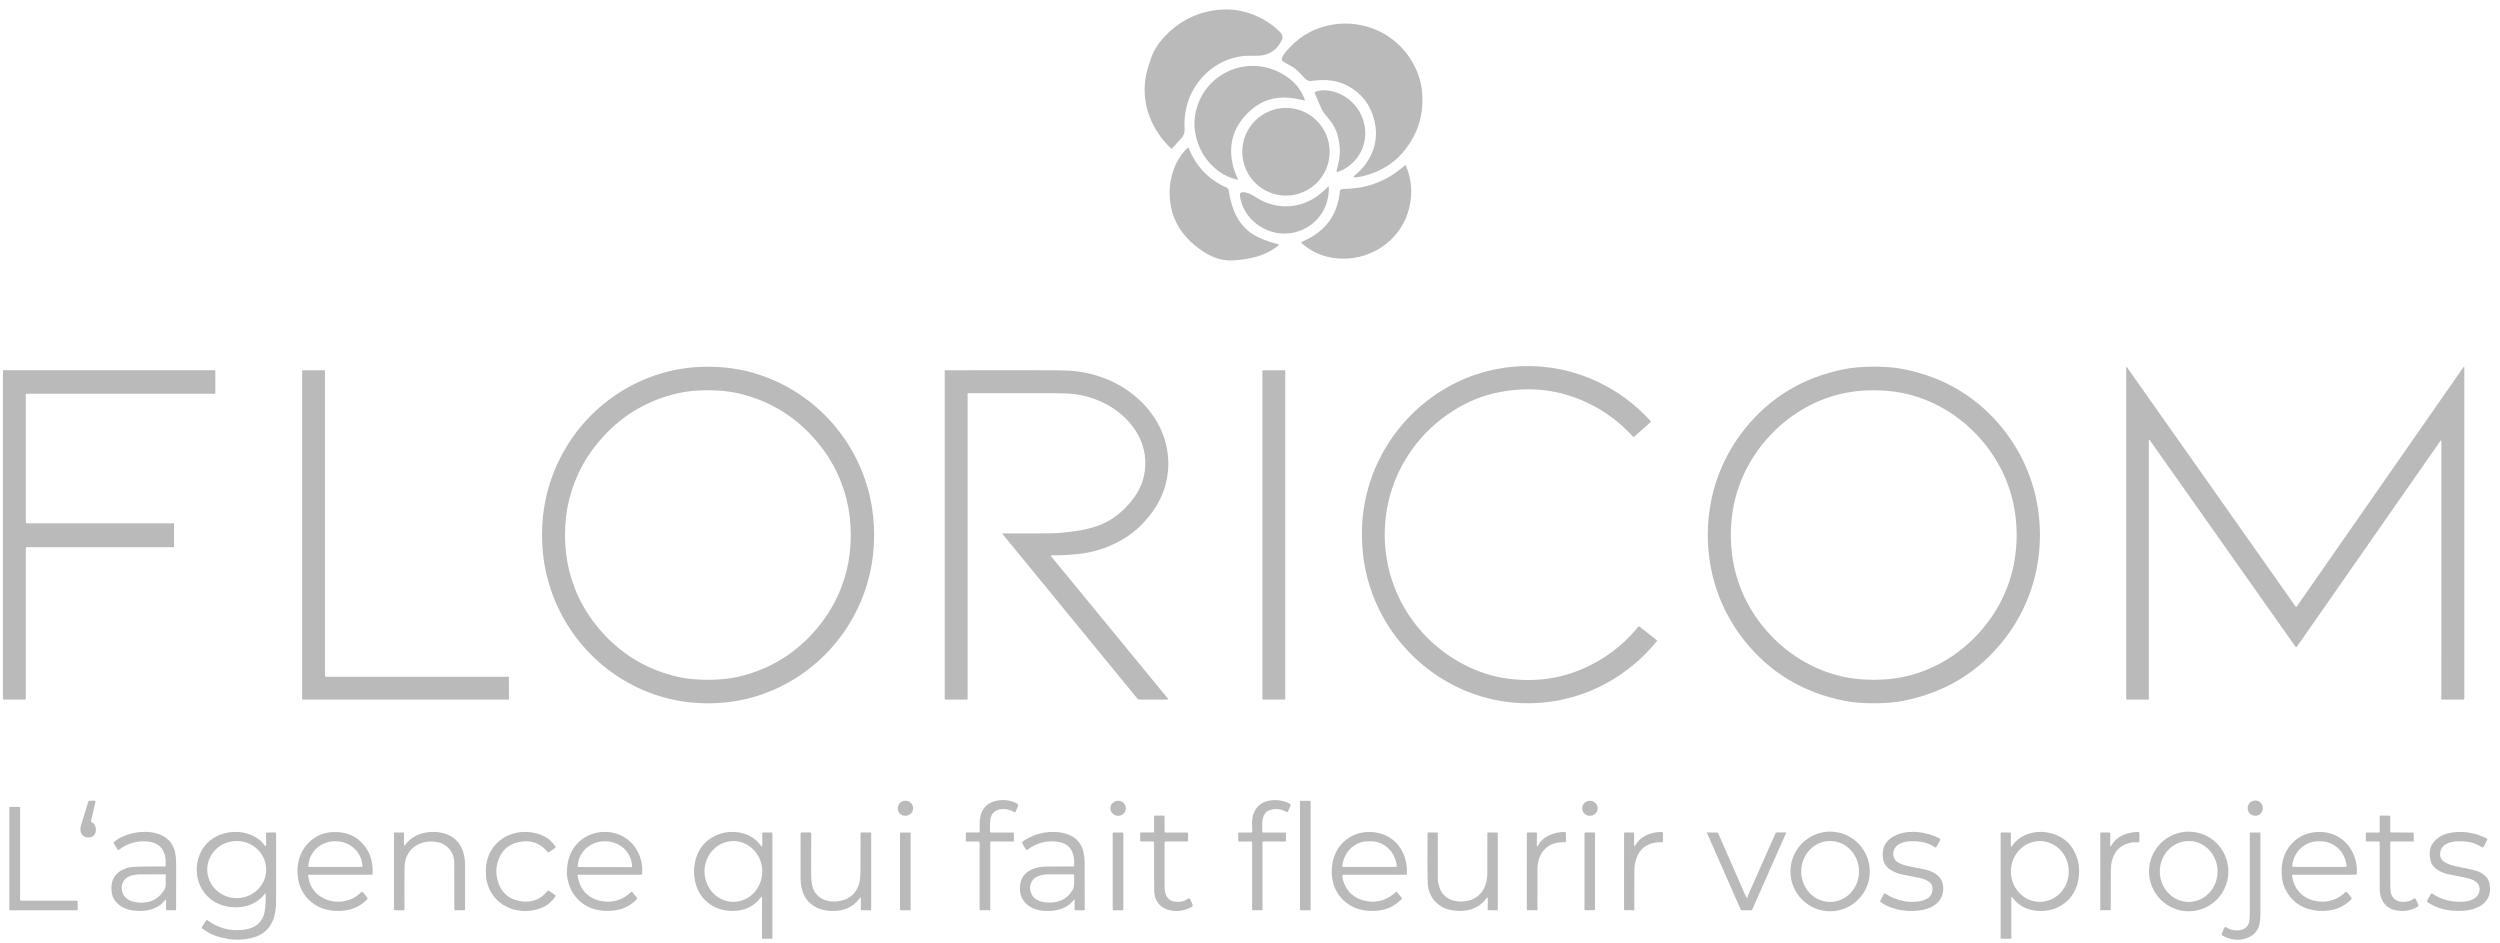 <svg width="212" height="80" viewBox="0 0 212 80" fill="none" xmlns="http://www.w3.org/2000/svg">
<g clip-path="url(#clip0_606_4236)">
<path d="M101.265 7.486C100.65 8.509 100.38 9.677 100.455 10.989C100.471 11.265 100.362 11.529 100.127 11.783C99.818 12.119 99.576 12.384 99.402 12.579C99.395 12.586 99.387 12.593 99.378 12.597C99.369 12.601 99.359 12.604 99.349 12.604C99.339 12.604 99.329 12.603 99.319 12.599C99.31 12.595 99.301 12.59 99.294 12.583C97.671 11.007 96.823 8.977 97.128 6.697C97.18 6.306 97.323 5.765 97.558 5.074C97.755 4.496 98.012 4.006 98.329 3.602C99.541 2.058 101.198 1.098 103.15 0.85C105.026 0.611 106.924 1.236 108.324 2.503C108.585 2.738 108.88 3 108.716 3.358C108.379 4.094 107.842 4.535 107.106 4.679C106.611 4.776 105.89 4.696 105.433 4.749C103.676 4.954 102.176 5.97 101.265 7.486Z" fill="#BABABA"/>
<path d="M115.851 13.857C116.639 12.719 116.867 11.487 116.533 10.161C116.217 8.903 115.496 7.959 114.373 7.329C113.359 6.762 112.342 6.703 111.198 6.864C110.913 6.904 110.713 6.733 110.519 6.508C110.164 6.097 109.882 5.832 109.672 5.713C109.247 5.471 108.96 5.305 108.811 5.213C108.762 5.183 108.725 5.136 108.707 5.081C108.689 5.025 108.69 4.966 108.712 4.912C108.77 4.764 108.858 4.617 108.976 4.47C109.956 3.247 111.185 2.475 112.662 2.153C114.575 1.737 116.561 2.172 118.101 3.358C119.515 4.448 120.498 6.163 120.609 7.977C120.692 9.332 120.437 10.553 119.845 11.639C118.815 13.526 117.24 14.656 115.121 15.029C115.01 15.049 114.911 15.043 114.823 15.011C114.815 15.008 114.809 15.004 114.804 14.998C114.799 14.992 114.795 14.985 114.794 14.977C114.793 14.969 114.793 14.961 114.796 14.954C114.799 14.947 114.803 14.94 114.809 14.935C115.262 14.566 115.609 14.207 115.851 13.857Z" fill="#BABABA"/>
<path d="M104.94 15.245C104.322 15.1 103.785 14.855 103.328 14.51C102.25 13.696 101.592 12.606 101.354 11.238C101.285 10.844 101.268 10.468 101.303 10.111C101.695 6.186 106.074 4.276 109.239 6.59C109.574 6.835 109.859 7.113 110.094 7.426C110.335 7.747 110.522 8.099 110.655 8.482C110.657 8.488 110.657 8.494 110.656 8.5C110.654 8.506 110.652 8.511 110.648 8.515C110.644 8.52 110.639 8.523 110.633 8.525C110.627 8.526 110.621 8.526 110.616 8.525C110.214 8.417 109.823 8.342 109.444 8.302C108.114 8.161 106.979 8.516 106.038 9.366C104.521 10.738 104.057 12.406 104.646 14.372C104.722 14.625 104.877 14.931 104.971 15.21C104.972 15.215 104.973 15.22 104.972 15.224C104.971 15.229 104.969 15.233 104.965 15.237C104.962 15.24 104.958 15.243 104.954 15.244C104.949 15.245 104.944 15.246 104.94 15.245Z" fill="#BABABA"/>
<path d="M112.787 10.218C112.552 9.935 112.377 9.718 112.261 9.566C112.174 9.451 112.048 9.204 111.886 8.826C111.747 8.503 111.622 8.214 111.512 7.96C111.504 7.941 111.5 7.921 111.5 7.901C111.5 7.88 111.504 7.86 111.513 7.842C111.521 7.823 111.533 7.806 111.548 7.793C111.563 7.779 111.58 7.769 111.6 7.763C112.504 7.456 113.656 7.843 114.37 8.415C116.377 10.024 116.24 13.116 113.923 14.37C113.75 14.464 113.585 14.535 113.43 14.584C113.418 14.588 113.406 14.589 113.394 14.586C113.381 14.584 113.37 14.578 113.361 14.569C113.352 14.561 113.345 14.55 113.342 14.538C113.338 14.526 113.338 14.513 113.341 14.501C113.452 14.048 113.529 13.691 113.574 13.432C113.658 12.942 113.634 12.386 113.502 11.764C113.374 11.157 113.136 10.641 112.787 10.218Z" fill="#BABABA"/>
<path d="M109.05 16.588C111.096 16.588 112.754 14.923 112.754 12.869C112.754 10.815 111.096 9.15 109.05 9.15C107.003 9.15 105.345 10.815 105.345 12.869C105.345 14.923 107.003 16.588 109.05 16.588Z" fill="#BABABA"/>
<path d="M100.793 12.527C101.413 14.115 102.492 15.243 104.032 15.912C104.121 15.951 104.177 16.046 104.201 16.198C104.301 16.836 104.454 17.41 104.66 17.92C105.12 19.059 105.937 19.853 107.11 20.301C107.579 20.481 108.025 20.623 108.449 20.729C108.454 20.73 108.458 20.732 108.461 20.736C108.464 20.739 108.466 20.743 108.467 20.747C108.468 20.752 108.468 20.756 108.466 20.761C108.465 20.765 108.462 20.769 108.459 20.772C107.504 21.571 106.446 21.877 105.165 22.033C104.549 22.108 104.044 22.104 103.649 22.022C102.762 21.837 102.059 21.402 101.333 20.817C100.286 19.969 99.552 18.845 99.297 17.528C98.954 15.75 99.391 13.781 100.735 12.514C100.761 12.49 100.781 12.494 100.793 12.527Z" fill="#BABABA"/>
<path d="M110.351 20.601C110.321 20.574 110.323 20.552 110.359 20.535C110.693 20.376 110.937 20.253 111.093 20.166C112.611 19.316 113.453 18.003 113.62 16.226C113.633 16.09 113.731 16.022 113.913 16.021C115.692 16.018 117.262 15.49 118.622 14.438C118.689 14.385 118.869 14.244 119.163 14.015C119.166 14.012 119.171 14.009 119.176 14.008C119.181 14.008 119.186 14.008 119.191 14.009C119.196 14.01 119.2 14.013 119.204 14.016C119.208 14.019 119.211 14.024 119.213 14.028C119.781 15.384 119.826 16.758 119.348 18.148C118.395 20.92 115.402 22.451 112.596 21.782C111.761 21.583 111.012 21.189 110.351 20.601Z" fill="#BABABA"/>
<path d="M111.815 16.547C112.078 16.349 112.351 16.106 112.635 15.819C112.639 15.815 112.644 15.813 112.649 15.812C112.654 15.811 112.659 15.811 112.664 15.813C112.669 15.815 112.673 15.818 112.676 15.823C112.679 15.827 112.681 15.832 112.682 15.837C112.728 17.109 112.2 18.284 111.193 19.045C110.19 19.802 108.867 20.009 107.685 19.597C106.359 19.135 105.339 18.018 105.144 16.604C105.06 15.993 106.08 16.459 106.267 16.581C106.5 16.733 106.692 16.849 106.843 16.931C108.469 17.805 110.337 17.665 111.815 16.547Z" fill="#BABABA"/>
<path d="M117.429 45.68C117.563 50.512 120.466 54.751 124.841 56.691C125.786 57.11 126.754 57.39 127.745 57.53C129.992 57.848 132.094 57.6 134.051 56.786C135.982 55.983 137.612 54.765 138.94 53.131C138.949 53.12 138.962 53.113 138.976 53.112C138.99 53.11 139.004 53.114 139.015 53.123L140.469 54.268C140.515 54.303 140.519 54.344 140.483 54.39C139.296 55.851 137.877 57.033 136.226 57.936C132.285 60.091 127.528 60.212 123.501 58.231C119.304 56.166 116.373 52.204 115.659 47.582C115.571 47.017 115.517 46.4 115.499 45.733C115.481 45.066 115.5 44.449 115.556 43.879C116.013 39.224 118.719 35.104 122.795 32.808C126.706 30.605 131.462 30.459 135.517 32.391C137.215 33.2 138.698 34.301 139.964 35.694C140.003 35.737 140.001 35.778 139.957 35.816L138.568 37.041C138.558 37.05 138.544 37.055 138.53 37.054C138.516 37.053 138.503 37.047 138.493 37.036C137.076 35.48 135.381 34.355 133.408 33.661C131.41 32.958 129.297 32.828 127.071 33.271C126.089 33.466 125.138 33.799 124.218 34.27C119.958 36.452 117.295 40.847 117.429 45.68Z" fill="#BABABA"/>
<path d="M158.911 31.092C159.876 31.092 160.714 31.163 161.423 31.305C164.928 32.005 167.76 33.721 169.918 36.453C171.938 39.01 172.988 42.117 172.987 45.373C172.985 48.628 171.932 51.734 169.909 54.289C167.749 57.019 164.915 58.732 161.41 59.429C160.7 59.57 159.863 59.64 158.897 59.639C157.932 59.639 157.094 59.568 156.385 59.426C152.88 58.726 150.048 57.01 147.89 54.278C145.871 51.722 144.82 48.614 144.822 45.359C144.823 42.104 145.876 38.997 147.899 36.443C150.06 33.714 152.893 32 156.399 31.303C157.108 31.162 157.945 31.092 158.911 31.092ZM146.774 45.375C146.774 46.245 146.859 47.096 147.028 47.928C147.93 52.376 151.424 56.092 155.773 57.257C156.749 57.518 157.79 57.648 158.897 57.648C160.004 57.647 161.046 57.516 162.021 57.255C166.369 56.087 169.861 52.369 170.76 47.921C170.929 47.088 171.013 46.237 171.013 45.368C171.012 44.498 170.927 43.647 170.758 42.815C169.856 38.367 166.362 34.651 162.013 33.486C161.038 33.225 159.997 33.095 158.89 33.095C157.782 33.096 156.741 33.227 155.766 33.488C151.417 34.656 147.926 38.374 147.026 42.822C146.858 43.655 146.774 44.506 146.774 45.375Z" fill="#BABABA"/>
<path d="M60.058 31.095C61.82 31.097 63.523 31.405 65.172 32.061C69.549 33.802 72.755 37.59 73.785 42.194C74.013 43.211 74.126 44.274 74.125 45.383C74.124 46.491 74.009 47.554 73.779 48.571C72.74 53.173 69.526 56.954 65.146 58.687C63.496 59.339 61.792 59.644 60.031 59.642C58.268 59.64 56.565 59.332 54.916 58.676C50.539 56.935 47.334 53.148 46.303 48.543C46.076 47.526 45.963 46.463 45.964 45.354C45.965 44.246 46.08 43.184 46.31 42.168C47.349 37.565 50.562 33.784 54.943 32.051C56.593 31.399 58.297 31.094 60.058 31.095ZM47.911 45.373C47.912 46.451 48.033 47.465 48.273 48.417C48.796 50.479 49.802 52.297 51.291 53.87C52.973 55.646 55.015 56.817 57.416 57.382C58.172 57.559 59.043 57.648 60.03 57.648C61.017 57.648 61.888 57.559 62.644 57.381C65.044 56.816 67.086 55.645 68.768 53.868C70.256 52.295 71.262 50.477 71.784 48.414C72.025 47.463 72.145 46.448 72.145 45.371C72.145 44.292 72.025 43.278 71.784 42.326C71.261 40.264 70.255 38.446 68.766 36.873C67.084 35.097 65.042 33.926 62.641 33.361C61.886 33.184 61.014 33.095 60.028 33.095C59.041 33.095 58.169 33.184 57.413 33.362C55.012 33.928 52.971 35.099 51.289 36.875C49.801 38.449 48.795 40.267 48.273 42.329C48.032 43.28 47.912 44.295 47.911 45.373Z" fill="#BABABA"/>
<path d="M207.007 37.365C207.006 37.361 207.003 37.358 207 37.355C206.996 37.353 206.992 37.351 206.988 37.351C206.984 37.35 206.98 37.351 206.976 37.353C206.972 37.355 206.969 37.357 206.967 37.361L194.782 54.83C194.737 54.892 194.693 54.892 194.65 54.83L182.278 37.292C182.265 37.274 182.252 37.274 182.238 37.29C182.226 37.304 182.221 37.323 182.221 37.347C182.221 41.118 182.221 48.428 182.221 59.278C182.221 59.31 182.205 59.326 182.173 59.326L180.371 59.325C180.362 59.325 180.352 59.323 180.343 59.32C180.335 59.316 180.327 59.311 180.32 59.304C180.313 59.297 180.308 59.289 180.304 59.28C180.301 59.271 180.299 59.261 180.299 59.252V31.172C180.299 31.088 180.323 31.08 180.372 31.15L194.674 51.442C194.702 51.482 194.73 51.482 194.758 51.441L208.877 31.168C208.942 31.074 208.975 31.084 208.975 31.198L208.976 59.228C208.976 59.241 208.973 59.254 208.968 59.265C208.964 59.277 208.956 59.288 208.947 59.297C208.938 59.306 208.928 59.313 208.916 59.318C208.904 59.323 208.892 59.325 208.879 59.325H207.08C207.065 59.325 207.052 59.319 207.041 59.309C207.031 59.299 207.025 59.285 207.025 59.271C207.031 56.089 207.032 48.816 207.029 37.452C207.029 37.423 207.022 37.394 207.007 37.365Z" fill="#BABABA"/>
<path d="M2.204 44.33C2.208 44.343 2.216 44.355 2.227 44.364C2.238 44.373 2.252 44.377 2.267 44.377L14.723 44.376C14.733 44.376 14.742 44.38 14.749 44.387C14.756 44.394 14.759 44.403 14.759 44.413L14.762 46.363C14.762 46.373 14.758 46.384 14.751 46.391C14.743 46.399 14.733 46.403 14.723 46.403H2.27C2.259 46.403 2.249 46.405 2.239 46.409C2.229 46.413 2.221 46.419 2.213 46.426C2.206 46.434 2.2 46.443 2.196 46.452C2.192 46.462 2.19 46.472 2.19 46.483L2.191 59.247C2.191 59.268 2.183 59.288 2.168 59.303C2.153 59.318 2.134 59.326 2.113 59.326L0.35 59.325C0.323 59.325 0.297 59.315 0.278 59.295C0.259 59.276 0.248 59.25 0.248 59.222V31.444C0.248 31.43 0.253 31.418 0.263 31.408C0.272 31.399 0.285 31.394 0.298 31.394H18.196C18.214 31.394 18.23 31.401 18.243 31.413C18.255 31.425 18.262 31.442 18.262 31.459L18.261 33.325C18.261 33.341 18.255 33.357 18.243 33.369C18.232 33.38 18.217 33.387 18.201 33.387L2.257 33.388C2.248 33.388 2.239 33.39 2.231 33.393C2.223 33.397 2.215 33.401 2.209 33.408C2.203 33.414 2.198 33.422 2.194 33.43C2.191 33.438 2.189 33.447 2.189 33.456C2.19 37.03 2.19 40.611 2.19 44.198C2.19 44.247 2.195 44.291 2.204 44.33Z" fill="#BABABA"/>
<path d="M27.646 57.394H43.105C43.111 57.394 43.118 57.395 43.124 57.398C43.13 57.401 43.136 57.404 43.14 57.409C43.145 57.414 43.149 57.419 43.151 57.425C43.154 57.431 43.155 57.438 43.155 57.445L43.16 59.275C43.16 59.288 43.154 59.301 43.145 59.31C43.136 59.32 43.123 59.325 43.109 59.325L25.672 59.326C25.658 59.326 25.645 59.321 25.636 59.311C25.626 59.302 25.621 59.289 25.621 59.276L25.622 31.448C25.622 31.435 25.627 31.422 25.637 31.413C25.646 31.403 25.659 31.398 25.672 31.398L27.507 31.396C27.52 31.396 27.533 31.401 27.542 31.411C27.552 31.42 27.557 31.433 27.557 31.446V57.313C27.557 57.321 27.559 57.328 27.562 57.335C27.565 57.342 27.57 57.348 27.576 57.353L27.616 57.384C27.625 57.39 27.636 57.394 27.646 57.394Z" fill="#BABABA"/>
<path d="M89.178 47.093C89.168 47.092 89.158 47.095 89.149 47.1C89.14 47.106 89.133 47.114 89.129 47.123C89.125 47.132 89.123 47.142 89.124 47.152C89.126 47.162 89.13 47.172 89.137 47.179L99.073 59.285C99.076 59.289 99.077 59.293 99.078 59.298C99.078 59.302 99.078 59.307 99.076 59.311C99.074 59.315 99.071 59.319 99.067 59.321C99.063 59.324 99.058 59.325 99.054 59.325L96.627 59.324C96.593 59.324 96.559 59.317 96.528 59.302C96.497 59.287 96.47 59.266 96.448 59.239L85.02 45.292C85.016 45.287 85.013 45.281 85.013 45.274C85.012 45.267 85.013 45.26 85.016 45.254C85.019 45.248 85.023 45.243 85.029 45.239C85.035 45.235 85.041 45.233 85.048 45.233C86.4 45.239 87.758 45.236 89.124 45.225C89.635 45.221 90.328 45.159 91.204 45.039C91.762 44.964 92.321 44.837 92.881 44.661C93.44 44.484 93.951 44.236 94.415 43.917C95.452 43.204 96.475 42.053 96.867 40.863C97.695 38.352 96.479 35.952 94.314 34.574C93.36 33.966 92.31 33.584 91.166 33.425C90.783 33.372 90.149 33.344 89.266 33.342C86.879 33.336 84.492 33.336 82.104 33.341C82.098 33.341 82.091 33.343 82.085 33.345C82.079 33.348 82.073 33.351 82.068 33.356C82.063 33.361 82.06 33.366 82.057 33.372C82.054 33.379 82.053 33.385 82.053 33.392L82.054 59.271C82.054 59.286 82.048 59.3 82.038 59.31C82.027 59.32 82.013 59.326 81.998 59.326L80.188 59.325C80.168 59.325 80.149 59.317 80.135 59.303C80.12 59.288 80.112 59.269 80.112 59.248V31.438C80.112 31.428 80.116 31.419 80.123 31.412C80.13 31.405 80.139 31.401 80.149 31.401C82.699 31.39 85.77 31.389 89.362 31.398C90.172 31.4 90.806 31.428 91.264 31.485C93.627 31.773 95.829 32.857 97.368 34.708C98.599 36.189 99.235 38.082 99.039 40.003C98.894 41.404 98.353 42.675 97.416 43.814C96.733 44.646 95.985 45.294 95.174 45.758C94.118 46.363 93.043 46.746 91.948 46.909C91.058 47.041 90.135 47.102 89.178 47.093Z" fill="#BABABA"/>
<path d="M108.922 31.397H107.118C107.082 31.397 107.052 31.427 107.052 31.463V59.258C107.052 59.295 107.082 59.325 107.118 59.325H108.922C108.959 59.325 108.989 59.295 108.989 59.258V31.463C108.989 31.427 108.959 31.397 108.922 31.397Z" fill="#BABABA"/>
<path d="M83.015 70.596C83.023 70.596 83.032 70.594 83.039 70.591C83.047 70.588 83.054 70.584 83.06 70.578C83.065 70.572 83.07 70.565 83.073 70.558C83.076 70.55 83.077 70.542 83.077 70.534C83.068 70.224 83.069 69.946 83.082 69.7C83.138 68.593 83.703 67.98 84.775 67.862C85.298 67.805 85.794 67.901 86.264 68.153C86.298 68.171 86.323 68.201 86.335 68.238C86.348 68.275 86.346 68.316 86.33 68.353L86.139 68.804C86.106 68.883 86.051 68.899 85.976 68.852C85.51 68.563 84.888 68.524 84.458 68.753C84.182 68.9 84.022 69.161 83.976 69.537C83.944 69.805 83.937 70.139 83.955 70.538C83.956 70.554 83.963 70.569 83.974 70.581C83.986 70.592 84.001 70.598 84.017 70.598L85.909 70.597C85.953 70.597 85.976 70.62 85.977 70.666L85.978 71.298C85.978 71.34 85.957 71.361 85.915 71.361L84.057 71.357C84.035 71.357 84.015 71.365 84 71.381C83.985 71.396 83.976 71.417 83.976 71.439L83.975 77.149C83.975 77.176 83.962 77.189 83.934 77.189L83.106 77.183C83.097 77.183 83.089 77.18 83.083 77.174C83.078 77.168 83.074 77.16 83.074 77.152L83.073 71.482C83.073 71.465 83.07 71.449 83.064 71.433C83.058 71.418 83.049 71.404 83.037 71.393C83.025 71.381 83.012 71.372 82.997 71.366C82.982 71.36 82.966 71.356 82.95 71.357L81.969 71.361C81.96 71.361 81.951 71.359 81.942 71.356C81.934 71.352 81.927 71.347 81.92 71.341C81.914 71.334 81.909 71.326 81.905 71.318C81.902 71.309 81.9 71.3 81.9 71.291L81.91 70.666C81.91 70.647 81.918 70.629 81.932 70.615C81.946 70.602 81.965 70.594 81.984 70.594L83.015 70.596Z" fill="#BABABA"/>
<path d="M107.145 71.356C107.122 71.356 107.1 71.365 107.084 71.381C107.068 71.397 107.059 71.419 107.059 71.442L107.061 77.107C107.061 77.164 107.031 77.192 106.971 77.191L106.257 77.184C106.206 77.184 106.18 77.16 106.18 77.111V71.467C106.18 71.394 106.143 71.358 106.071 71.359L105.083 71.36C105.033 71.36 105.008 71.335 105.008 71.284L105.002 70.68C105.002 70.669 105.004 70.658 105.008 70.648C105.012 70.638 105.018 70.629 105.026 70.621C105.034 70.613 105.043 70.607 105.053 70.603C105.064 70.598 105.075 70.596 105.086 70.596H106.131C106.139 70.596 106.147 70.595 106.154 70.591C106.162 70.588 106.168 70.584 106.174 70.578C106.179 70.573 106.184 70.566 106.186 70.559C106.189 70.552 106.19 70.544 106.19 70.536C106.177 70.279 106.174 70.012 106.181 69.735C106.188 69.411 106.232 69.152 106.311 68.957C106.574 68.309 107.078 67.945 107.823 67.865C108.372 67.807 108.883 67.901 109.355 68.147C109.391 68.165 109.418 68.197 109.432 68.235C109.445 68.273 109.443 68.314 109.427 68.351L109.233 68.785C109.195 68.869 109.136 68.888 109.056 68.841C108.577 68.567 108.085 68.531 107.578 68.733C107.216 68.878 107.041 69.382 107.039 69.789C107.037 70.102 107.038 70.355 107.04 70.547C107.04 70.581 107.057 70.598 107.09 70.598L108.987 70.596C109.004 70.596 109.02 70.603 109.032 70.614C109.043 70.626 109.05 70.642 109.05 70.658L109.051 71.296C109.051 71.313 109.044 71.33 109.031 71.342C109.019 71.354 109.002 71.361 108.984 71.361L107.145 71.356Z" fill="#BABABA"/>
<path d="M191.245 69.177C191.601 69.177 191.89 68.887 191.89 68.53C191.89 68.172 191.601 67.882 191.245 67.882C190.889 67.882 190.6 68.172 190.6 68.53C190.6 68.887 190.889 69.177 191.245 69.177Z" fill="#BABABA"/>
<path d="M7.749 69.699C7.789 69.748 7.848 69.79 7.924 69.823C7.953 69.837 7.976 69.857 7.994 69.884C8.296 70.351 8.117 71.031 7.487 71.018C6.891 71.005 6.717 70.477 6.871 69.99C7.071 69.359 7.273 68.7 7.477 68.013C7.498 67.942 7.546 67.906 7.62 67.905L8.009 67.897C8.082 67.896 8.11 67.932 8.093 68.006L7.726 69.605C7.722 69.621 7.723 69.639 7.727 69.655C7.73 69.671 7.738 69.686 7.749 69.699Z" fill="#BABABA"/>
<path d="M76.841 69.177C77.201 69.143 77.466 68.831 77.433 68.48C77.4 68.129 77.081 67.872 76.721 67.906C76.361 67.941 76.096 68.253 76.129 68.604C76.162 68.955 76.481 69.212 76.841 69.177Z" fill="#BABABA"/>
<path d="M94.841 69.181C95.202 69.168 95.485 68.871 95.472 68.518C95.459 68.165 95.156 67.89 94.794 67.903C94.433 67.916 94.15 68.213 94.163 68.566C94.176 68.919 94.479 69.194 94.841 69.181Z" fill="#BABABA"/>
<path d="M111.073 67.909H110.309C110.27 67.909 110.239 67.941 110.239 67.979V77.121C110.239 77.16 110.27 77.191 110.309 77.191H111.073C111.111 77.191 111.142 77.16 111.142 77.121V67.979C111.142 67.941 111.111 67.909 111.073 67.909Z" fill="#BABABA"/>
<path d="M134.855 69.18C135.217 69.162 135.496 68.862 135.479 68.511C135.462 68.159 135.154 67.889 134.793 67.906C134.431 67.924 134.152 68.224 134.169 68.575C134.186 68.927 134.493 69.197 134.855 69.18Z" fill="#BABABA"/>
<path d="M1.775 76.377H6.517C6.535 76.377 6.553 76.385 6.566 76.398C6.579 76.411 6.587 76.429 6.587 76.448L6.589 77.12C6.589 77.139 6.581 77.157 6.568 77.17C6.555 77.183 6.537 77.191 6.518 77.191L0.861 77.192C0.843 77.192 0.825 77.184 0.812 77.171C0.798 77.158 0.791 77.14 0.791 77.121V68.492C0.791 68.474 0.798 68.456 0.812 68.442C0.825 68.429 0.843 68.422 0.861 68.422L1.635 68.426C1.654 68.426 1.672 68.433 1.685 68.446C1.698 68.46 1.705 68.477 1.705 68.496L1.704 76.306C1.704 76.325 1.712 76.343 1.725 76.356C1.738 76.37 1.756 76.377 1.775 76.377Z" fill="#BABABA"/>
<path d="M97.823 70.595C97.835 70.595 97.845 70.591 97.853 70.583C97.862 70.575 97.866 70.564 97.866 70.552L97.862 69.241C97.862 69.231 97.864 69.221 97.868 69.211C97.872 69.202 97.878 69.193 97.885 69.186C97.892 69.178 97.901 69.173 97.91 69.169C97.92 69.165 97.93 69.163 97.94 69.163L98.677 69.166C98.728 69.166 98.754 69.192 98.754 69.244L98.758 70.513C98.758 70.524 98.761 70.535 98.765 70.545C98.769 70.555 98.775 70.565 98.783 70.573C98.791 70.58 98.8 70.587 98.81 70.591C98.82 70.595 98.831 70.597 98.842 70.597L100.649 70.598C100.662 70.598 100.675 70.601 100.687 70.606C100.699 70.611 100.711 70.618 100.72 70.627C100.729 70.637 100.736 70.648 100.741 70.66C100.746 70.672 100.749 70.685 100.749 70.698L100.741 71.268C100.74 71.329 100.71 71.36 100.65 71.359L98.837 71.357C98.816 71.357 98.795 71.365 98.78 71.381C98.765 71.396 98.756 71.417 98.756 71.439C98.754 72.951 98.754 74.198 98.757 75.183C98.757 75.878 98.99 76.41 99.723 76.472C100.124 76.506 100.463 76.42 100.739 76.215C100.822 76.154 100.883 76.168 100.925 76.257L101.12 76.683C101.165 76.78 101.142 76.853 101.052 76.904C100.512 77.205 99.955 77.312 99.381 77.225C98.938 77.157 98.591 76.994 98.343 76.735C98.047 76.425 97.893 76.035 97.88 75.565C97.859 74.778 97.856 73.409 97.869 71.458C97.869 71.445 97.867 71.432 97.862 71.42C97.857 71.408 97.85 71.397 97.841 71.388C97.831 71.379 97.821 71.372 97.809 71.367C97.797 71.362 97.784 71.359 97.771 71.359L96.75 71.359C96.706 71.359 96.684 71.336 96.685 71.292L96.686 70.671C96.686 70.621 96.711 70.596 96.76 70.596L97.823 70.595Z" fill="#BABABA"/>
<path d="M202.767 70.595L204.606 70.597C204.627 70.597 204.647 70.606 204.662 70.62C204.677 70.635 204.685 70.655 204.685 70.676L204.686 71.287C204.686 71.336 204.662 71.36 204.612 71.36L202.784 71.358C202.773 71.357 202.761 71.36 202.751 71.364C202.74 71.368 202.73 71.375 202.722 71.383C202.714 71.391 202.707 71.401 202.703 71.412C202.698 71.422 202.696 71.434 202.696 71.445C202.694 72.703 202.694 73.881 202.697 74.98C202.698 75.422 202.733 75.726 202.802 75.893C203.101 76.613 204.133 76.615 204.674 76.218C204.756 76.157 204.819 76.172 204.862 76.263L205.06 76.676C205.107 76.774 205.085 76.85 204.994 76.902C204.395 77.247 203.748 77.337 203.053 77.17C202.236 76.973 201.806 76.258 201.799 75.422C201.792 74.748 201.792 73.424 201.798 71.451C201.798 71.427 201.788 71.403 201.771 71.386C201.754 71.369 201.731 71.359 201.707 71.359H200.698C200.649 71.359 200.624 71.335 200.624 71.285V70.677C200.623 70.623 200.65 70.596 200.705 70.596H201.744C201.758 70.596 201.772 70.59 201.783 70.58C201.793 70.57 201.799 70.555 201.799 70.541L201.794 69.242C201.794 69.232 201.796 69.222 201.8 69.212C201.804 69.202 201.809 69.194 201.817 69.186C201.824 69.179 201.832 69.173 201.842 69.169C201.851 69.165 201.862 69.163 201.872 69.163L202.627 69.167C202.673 69.167 202.696 69.19 202.696 69.237V70.523C202.696 70.542 202.704 70.56 202.717 70.574C202.73 70.588 202.748 70.595 202.767 70.595Z" fill="#BABABA"/>
<path d="M178.946 71.639C178.938 71.813 178.977 71.824 179.063 71.672C179.506 70.886 180.378 70.586 181.265 70.544C181.369 70.539 181.421 70.588 181.422 70.694L181.422 71.283C181.422 71.389 181.367 71.439 181.257 71.433C181.038 71.421 180.878 71.423 180.777 71.441C179.853 71.602 179.286 72.14 179.077 73.055C179.023 73.288 178.996 73.616 178.995 74.04C178.992 75.026 178.992 76.049 178.994 77.11C178.994 77.161 178.968 77.187 178.917 77.186H178.178C178.128 77.186 178.103 77.161 178.103 77.112L178.103 70.672C178.103 70.662 178.105 70.651 178.109 70.641C178.113 70.631 178.118 70.622 178.126 70.614C178.133 70.606 178.142 70.6 178.151 70.596C178.161 70.592 178.171 70.59 178.181 70.59L178.871 70.597C178.893 70.597 178.913 70.606 178.928 70.621C178.943 70.637 178.952 70.657 178.952 70.679C178.958 71.089 178.956 71.409 178.946 71.639Z" fill="#BABABA"/>
<path d="M14.024 76.309C13.983 76.341 13.882 76.447 13.721 76.627C13.599 76.763 13.372 76.9 13.039 77.038C12.568 77.233 12 77.294 11.336 77.221C10.443 77.123 9.565 76.575 9.464 75.609C9.359 74.599 9.785 73.934 10.743 73.614C10.93 73.552 11.229 73.512 11.639 73.496C12.073 73.478 12.85 73.472 13.97 73.478C14.028 73.478 14.056 73.448 14.054 73.39C14.044 73.176 14.06 72.93 14.028 72.732C13.89 71.896 13.384 71.439 12.512 71.36C11.608 71.28 10.806 71.508 10.106 72.046C10.04 72.097 9.987 72.086 9.945 72.015L9.671 71.55C9.653 71.519 9.646 71.482 9.653 71.446C9.659 71.411 9.679 71.379 9.707 71.357C10.761 70.531 12.657 70.255 13.83 70.894C14.294 71.146 14.614 71.531 14.789 72.048C14.89 72.346 14.94 72.82 14.939 73.472C14.939 74.394 14.938 75.604 14.934 77.1C14.934 77.125 14.924 77.148 14.908 77.166C14.891 77.183 14.868 77.193 14.844 77.193L14.165 77.186C14.141 77.186 14.117 77.176 14.101 77.16C14.084 77.143 14.074 77.121 14.075 77.097L14.08 76.337C14.081 76.289 14.062 76.279 14.024 76.309ZM14.055 74.207C14.055 74.198 14.053 74.19 14.05 74.183C14.048 74.175 14.043 74.168 14.038 74.163C14.032 74.157 14.025 74.152 14.018 74.149C14.011 74.146 14.003 74.144 13.995 74.144C12.538 74.146 11.793 74.149 11.758 74.151C11.212 74.187 10.664 74.301 10.404 74.849C10.301 75.066 10.288 75.325 10.364 75.626C10.486 76.107 10.921 76.391 11.387 76.484C12.428 76.691 13.393 76.383 13.941 75.435C14.023 75.295 14.06 75.135 14.055 74.957C14.045 74.683 14.045 74.432 14.055 74.207Z" fill="#BABABA"/>
<path d="M22.453 75.806C21.985 76.385 21.392 76.741 20.67 76.873C19.99 76.999 19.342 76.948 18.726 76.721C18.095 76.487 17.6 76.107 17.239 75.58C16.46 74.441 16.494 72.823 17.372 71.718C18.409 70.411 20.532 70.171 21.88 71.125C22.089 71.272 22.273 71.456 22.433 71.674C22.528 71.805 22.574 71.79 22.571 71.629L22.558 70.677C22.558 70.667 22.56 70.656 22.564 70.647C22.568 70.637 22.574 70.628 22.581 70.621C22.589 70.613 22.598 70.607 22.608 70.603C22.618 70.599 22.629 70.597 22.64 70.597L23.333 70.595C23.354 70.595 23.374 70.604 23.388 70.619C23.403 70.635 23.412 70.656 23.412 70.677C23.415 72.484 23.415 74.23 23.413 75.914C23.412 76.929 23.418 77.513 23.03 78.291C22.759 78.836 22.248 79.25 21.657 79.445C21.1 79.63 20.525 79.71 19.932 79.685C19.602 79.671 19.213 79.611 18.764 79.504C18.157 79.36 17.623 79.105 17.16 78.74C17.137 78.721 17.121 78.694 17.117 78.663C17.113 78.633 17.119 78.602 17.137 78.576L17.467 78.075C17.507 78.016 17.556 78.008 17.616 78.052C18.47 78.683 19.428 78.952 20.491 78.859C21.031 78.812 21.444 78.683 21.73 78.474C22.125 78.186 22.365 77.782 22.45 77.263C22.516 76.86 22.543 76.383 22.53 75.832C22.529 75.751 22.503 75.743 22.453 75.806ZM22.573 73.748C22.575 73.105 22.314 72.488 21.847 72.032C21.38 71.576 20.745 71.319 20.082 71.317C19.419 71.314 18.782 71.567 18.312 72.02C17.842 72.472 17.576 73.088 17.574 73.73C17.572 74.373 17.833 74.99 18.3 75.446C18.767 75.902 19.402 76.159 20.065 76.162C20.728 76.164 21.365 75.911 21.835 75.458C22.305 75.005 22.571 74.39 22.573 73.748Z" fill="#BABABA"/>
<path d="M26.132 74.237C26.226 75.166 26.689 75.826 27.523 76.216C28.52 76.681 29.847 76.489 30.61 75.668C30.667 75.606 30.724 75.608 30.78 75.674L31.129 76.09C31.184 76.154 31.181 76.217 31.12 76.279C30.543 76.869 29.816 77.19 28.939 77.241C28.068 77.291 27.232 77.116 26.531 76.597C25.706 75.986 25.27 75.117 25.225 73.991C25.194 73.19 25.454 72.29 25.966 71.686C26.656 70.87 27.547 70.495 28.641 70.56C29.691 70.623 30.503 71.088 31.076 71.956C31.488 72.579 31.632 73.316 31.595 74.09C31.592 74.149 31.561 74.179 31.501 74.179L26.186 74.178C26.179 74.178 26.171 74.179 26.164 74.182C26.157 74.186 26.151 74.19 26.146 74.195C26.141 74.201 26.137 74.208 26.135 74.215C26.132 74.222 26.131 74.23 26.132 74.237ZM26.159 73.515H30.721C30.724 73.515 30.726 73.514 30.728 73.512C30.73 73.51 30.731 73.507 30.731 73.504V73.501C30.731 72.927 30.493 72.378 30.07 71.972C29.647 71.567 29.073 71.339 28.474 71.339H28.405C27.807 71.339 27.233 71.567 26.809 71.972C26.386 72.378 26.148 72.927 26.148 73.501V73.504C26.148 73.507 26.149 73.51 26.151 73.512C26.153 73.514 26.156 73.515 26.159 73.515Z" fill="#BABABA"/>
<path d="M34.261 71.695C34.261 71.738 34.273 71.742 34.299 71.708C34.805 71.028 35.502 70.647 36.389 70.563C37.016 70.503 37.587 70.597 38.102 70.843C39.056 71.299 39.446 72.293 39.437 73.347C39.434 73.639 39.434 74.892 39.437 77.104C39.437 77.116 39.435 77.127 39.431 77.138C39.426 77.148 39.42 77.158 39.412 77.166C39.404 77.174 39.395 77.18 39.384 77.185C39.374 77.189 39.363 77.191 39.351 77.191L38.607 77.184C38.586 77.184 38.565 77.176 38.55 77.16C38.535 77.145 38.526 77.124 38.526 77.102C38.53 74.807 38.528 73.483 38.52 73.132C38.506 72.567 38.286 72.109 37.859 71.756C37.62 71.558 37.313 71.435 36.938 71.386C35.532 71.201 34.339 72.04 34.309 73.516C34.293 74.3 34.29 75.504 34.3 77.127C34.3 77.135 34.298 77.143 34.295 77.151C34.291 77.159 34.286 77.166 34.28 77.171C34.274 77.177 34.266 77.182 34.258 77.185C34.249 77.188 34.24 77.19 34.231 77.19L33.487 77.185C33.435 77.185 33.409 77.157 33.409 77.103L33.41 70.622C33.41 70.618 33.411 70.614 33.412 70.61C33.414 70.607 33.416 70.603 33.419 70.601C33.422 70.598 33.425 70.596 33.428 70.594C33.432 70.593 33.436 70.592 33.44 70.592C33.826 70.596 34.09 70.599 34.23 70.6C34.248 70.601 34.257 70.609 34.257 70.627L34.261 71.695Z" fill="#BABABA"/>
<path d="M42.087 73.898C42.087 74.052 42.102 74.207 42.131 74.364C42.357 75.578 43.055 76.267 44.225 76.431C45.111 76.557 45.843 76.269 46.422 75.567C46.465 75.516 46.512 75.508 46.566 75.545L47.066 75.895C47.123 75.935 47.132 75.982 47.091 76.037C46.802 76.429 46.502 76.704 46.192 76.862C44.963 77.487 43.392 77.369 42.332 76.484C41.716 75.969 41.345 75.272 41.218 74.395C41.208 74.322 41.202 74.156 41.202 73.897C41.203 73.639 41.209 73.473 41.219 73.4C41.347 72.523 41.72 71.828 42.337 71.314C43.398 70.429 44.969 70.315 46.197 70.942C46.507 71.1 46.807 71.375 47.095 71.768C47.136 71.823 47.127 71.871 47.07 71.91L46.568 72.259C46.515 72.296 46.467 72.289 46.425 72.237C45.848 71.534 45.116 71.245 44.23 71.369C43.059 71.532 42.36 72.22 42.132 73.433C42.102 73.589 42.087 73.744 42.087 73.898Z" fill="#BABABA"/>
<path d="M49.024 74.178C48.994 74.178 48.981 74.193 48.984 74.223C49.124 75.549 50.063 76.367 51.363 76.455C52.166 76.511 52.875 76.246 53.491 75.662C53.544 75.612 53.593 75.614 53.639 75.67L53.989 76.1C54.01 76.126 54.021 76.158 54.02 76.19C54.019 76.223 54.006 76.253 53.983 76.275C53.489 76.768 52.919 77.07 52.273 77.18C50.555 77.475 48.911 76.805 48.281 75.105C48.057 74.499 48.015 73.84 48.155 73.128C48.414 71.816 49.352 70.852 50.675 70.603C52.087 70.337 53.488 70.98 54.128 72.314C54.399 72.879 54.507 73.481 54.453 74.123C54.451 74.138 54.444 74.153 54.433 74.163C54.422 74.174 54.406 74.18 54.391 74.18L49.024 74.178ZM49.006 73.524L53.587 73.532C53.591 73.532 53.594 73.53 53.597 73.528C53.599 73.525 53.601 73.521 53.601 73.518V73.514C53.602 72.939 53.363 72.387 52.936 71.979C52.509 71.572 51.93 71.342 51.326 71.341H51.274C50.975 71.341 50.678 71.396 50.402 71.505C50.125 71.613 49.873 71.773 49.661 71.974C49.45 72.175 49.281 72.414 49.166 72.677C49.051 72.939 48.992 73.221 48.991 73.506V73.51C48.991 73.514 48.993 73.517 48.995 73.52C48.998 73.523 49.002 73.524 49.006 73.524Z" fill="#BABABA"/>
<path d="M64.62 76.139C64.621 76.02 64.585 76.008 64.514 76.103C64.007 76.778 63.324 77.155 62.462 77.233C60.757 77.388 59.303 76.432 58.939 74.715C58.74 73.77 58.888 72.7 59.434 71.9C60.213 70.762 61.736 70.285 63.056 70.682C63.685 70.871 64.175 71.216 64.523 71.716C64.602 71.83 64.642 71.817 64.642 71.677L64.639 70.676C64.639 70.622 64.666 70.595 64.72 70.595L65.419 70.594C65.44 70.594 65.459 70.602 65.474 70.617C65.488 70.631 65.496 70.65 65.496 70.671L65.497 79.565C65.497 79.593 65.483 79.608 65.454 79.608L64.673 79.602C64.634 79.602 64.614 79.583 64.614 79.546L64.62 76.139ZM62.204 76.478C62.854 76.475 63.475 76.2 63.932 75.714C64.389 75.228 64.644 74.571 64.64 73.887C64.636 73.204 64.375 72.549 63.913 72.068C63.451 71.587 62.827 71.319 62.177 71.322C61.528 71.326 60.906 71.601 60.449 72.087C59.992 72.572 59.738 73.229 59.742 73.913C59.745 74.597 60.007 75.251 60.468 75.732C60.93 76.213 61.555 76.482 62.204 76.478Z" fill="#BABABA"/>
<path d="M91.089 76.287C91.078 76.293 90.982 76.391 90.802 76.581C90.638 76.756 90.419 76.899 90.145 77.011C89.624 77.222 89.042 77.295 88.4 77.229C87.409 77.127 86.515 76.506 86.488 75.419C86.465 74.483 86.909 73.879 87.821 73.609C88.098 73.526 88.447 73.484 88.868 73.48C89.602 73.474 90.312 73.473 91 73.478C91.012 73.479 91.024 73.476 91.035 73.472C91.046 73.467 91.056 73.46 91.065 73.452C91.074 73.444 91.081 73.433 91.085 73.422C91.09 73.411 91.092 73.399 91.092 73.387C91.093 73.19 91.09 73.039 91.083 72.935C91.016 71.995 90.526 71.474 89.613 71.37C88.701 71.266 87.889 71.484 87.175 72.023C87.084 72.092 87.011 72.078 86.955 71.981L86.718 71.567C86.66 71.465 86.68 71.382 86.777 71.317C87.668 70.735 88.623 70.483 89.641 70.559C90.656 70.635 91.55 71.095 91.835 72.1C91.922 72.407 91.97 72.753 91.978 73.137C91.984 73.391 91.985 74.717 91.983 77.115C91.983 77.126 91.981 77.136 91.977 77.145C91.972 77.155 91.967 77.163 91.96 77.171C91.952 77.178 91.944 77.183 91.934 77.187C91.925 77.191 91.915 77.193 91.905 77.193L91.214 77.183C91.201 77.183 91.189 77.181 91.178 77.176C91.167 77.171 91.156 77.164 91.148 77.155C91.139 77.146 91.133 77.135 91.128 77.124C91.124 77.112 91.121 77.1 91.122 77.088L91.138 76.304C91.138 76.275 91.122 76.27 91.089 76.287ZM88.676 76.524C89.68 76.621 90.474 76.299 90.969 75.447C91.048 75.311 91.088 75.127 91.088 74.897C91.088 74.788 91.088 74.565 91.087 74.228C91.087 74.205 91.078 74.183 91.062 74.167C91.046 74.151 91.024 74.143 91.002 74.143C90.547 74.145 89.89 74.146 89.031 74.145C88.38 74.145 87.648 74.248 87.404 74.956C87.326 75.185 87.333 75.433 87.423 75.702C87.598 76.219 88.134 76.472 88.676 76.524Z" fill="#BABABA"/>
<path d="M113.837 74.227C113.83 74.327 113.842 74.437 113.871 74.556C114.136 75.633 114.915 76.278 116.001 76.435C116.854 76.559 117.633 76.305 118.34 75.671C118.408 75.61 118.458 75.615 118.492 75.686C118.493 75.688 118.61 75.829 118.845 76.109C118.863 76.132 118.873 76.16 118.872 76.189C118.871 76.218 118.858 76.246 118.838 76.266C118.237 76.868 117.514 77.192 116.667 77.24C115.811 77.288 115.025 77.138 114.331 76.668C113.579 76.157 113.128 75.432 112.978 74.494C112.824 73.52 113.04 72.409 113.698 71.649C114.365 70.878 115.224 70.514 116.275 70.555C118.218 70.632 119.414 72.23 119.301 74.116C119.3 74.133 119.292 74.149 119.28 74.161C119.267 74.173 119.251 74.18 119.233 74.18L113.888 74.179C113.856 74.178 113.839 74.194 113.837 74.227ZM116.137 73.515C117.514 73.515 118.258 73.514 118.369 73.514C118.38 73.514 118.391 73.511 118.401 73.507C118.411 73.502 118.421 73.495 118.428 73.487C118.435 73.478 118.441 73.468 118.444 73.457C118.448 73.447 118.449 73.435 118.447 73.424C118.329 72.385 117.612 71.54 116.569 71.361C116.493 71.349 116.348 71.342 116.137 71.342C115.925 71.342 115.781 71.349 115.704 71.361C114.662 71.541 113.945 72.386 113.827 73.425C113.826 73.436 113.827 73.448 113.83 73.459C113.834 73.469 113.839 73.479 113.847 73.488C113.854 73.496 113.863 73.503 113.874 73.508C113.884 73.512 113.895 73.515 113.906 73.515C114.016 73.515 114.76 73.515 116.137 73.515Z" fill="#BABABA"/>
<path d="M130.349 71.766C130.352 71.769 130.355 71.772 130.359 71.773C130.363 71.775 130.367 71.775 130.371 71.775C130.375 71.774 130.379 71.773 130.382 71.77C130.385 71.768 130.388 71.765 130.39 71.761C130.83 70.913 131.731 70.57 132.663 70.547C132.746 70.545 132.787 70.585 132.788 70.668L132.793 71.305C132.794 71.396 132.748 71.438 132.655 71.43C131.923 71.371 131.231 71.654 130.818 72.218C130.529 72.614 130.382 73.12 130.377 73.738C130.37 74.637 130.369 75.771 130.376 77.139C130.376 77.146 130.374 77.153 130.372 77.159C130.369 77.165 130.365 77.171 130.36 77.176C130.356 77.18 130.35 77.184 130.344 77.186C130.338 77.189 130.331 77.19 130.324 77.19L129.542 77.183C129.495 77.183 129.472 77.16 129.472 77.114L129.474 70.657C129.474 70.615 129.495 70.593 129.537 70.593L130.274 70.595C130.288 70.595 130.302 70.601 130.313 70.611C130.323 70.621 130.329 70.635 130.329 70.65C130.335 71.004 130.332 71.354 130.32 71.7C130.32 71.721 130.329 71.743 130.349 71.766Z" fill="#BABABA"/>
<path d="M138.634 71.721C138.764 71.558 138.941 71.27 139.132 71.125C139.621 70.753 140.2 70.561 140.869 70.549C140.97 70.547 141.02 70.594 141.02 70.69V71.302C141.02 71.401 140.969 71.444 140.868 71.432C140.717 71.415 140.563 71.418 140.405 71.442C139.569 71.572 139.02 72.031 138.759 72.819C138.655 73.13 138.602 73.425 138.6 73.706C138.586 75.179 138.584 76.32 138.593 77.129C138.593 77.137 138.592 77.145 138.589 77.153C138.586 77.161 138.581 77.168 138.575 77.174C138.569 77.18 138.562 77.184 138.555 77.187C138.547 77.19 138.539 77.192 138.53 77.192L137.787 77.182C137.742 77.182 137.719 77.159 137.719 77.113L137.72 70.677C137.72 70.619 137.747 70.59 137.802 70.59L138.499 70.6C138.549 70.601 138.574 70.625 138.573 70.674L138.568 71.699C138.568 71.707 138.571 71.714 138.575 71.72C138.579 71.726 138.586 71.731 138.593 71.733C138.6 71.736 138.608 71.736 138.615 71.734C138.623 71.731 138.629 71.727 138.634 71.721Z" fill="#BABABA"/>
<path d="M158.559 73.899C158.559 74.343 158.472 74.782 158.303 75.192C158.134 75.602 157.886 75.974 157.574 76.287C157.261 76.601 156.89 76.85 156.482 77.02C156.074 77.189 155.637 77.277 155.195 77.277C154.753 77.277 154.315 77.189 153.907 77.02C153.499 76.85 153.128 76.601 152.816 76.287C152.503 75.974 152.255 75.602 152.086 75.192C151.917 74.782 151.83 74.343 151.83 73.899C151.83 73.004 152.185 72.144 152.816 71.511C153.447 70.878 154.302 70.522 155.195 70.522C156.087 70.522 156.943 70.878 157.574 71.511C158.205 72.144 158.559 73.004 158.559 73.899ZM155.189 76.484C155.511 76.484 155.83 76.418 156.128 76.289C156.425 76.16 156.696 75.97 156.924 75.73C157.152 75.491 157.333 75.206 157.457 74.893C157.58 74.58 157.644 74.244 157.645 73.904C157.646 73.565 157.583 73.229 157.46 72.915C157.337 72.602 157.157 72.317 156.93 72.076C156.703 71.836 156.433 71.645 156.136 71.515C155.839 71.385 155.52 71.317 155.198 71.317C154.876 71.316 154.557 71.382 154.26 71.511C153.962 71.641 153.692 71.831 153.464 72.07C153.236 72.31 153.055 72.594 152.931 72.907C152.807 73.221 152.743 73.557 152.743 73.896C152.742 74.235 152.805 74.571 152.927 74.885C153.05 75.199 153.23 75.484 153.457 75.724C153.684 75.965 153.954 76.155 154.252 76.286C154.549 76.416 154.867 76.483 155.189 76.484Z" fill="#BABABA"/>
<path d="M164.077 71.841C163.381 71.37 162.542 71.279 161.718 71.364C161.54 71.383 161.342 71.441 161.125 71.538C160.457 71.837 160.304 72.786 161.001 73.165C161.226 73.287 161.528 73.387 161.908 73.463C162.564 73.596 163.005 73.686 163.23 73.734C164.016 73.905 164.708 74.328 164.781 75.182C164.875 76.278 164.098 76.947 163.085 77.153C161.902 77.392 160.52 77.21 159.5 76.517C159.474 76.5 159.455 76.473 159.448 76.442C159.44 76.411 159.445 76.378 159.46 76.35L159.753 75.819C159.787 75.757 159.833 75.746 159.892 75.785C160.797 76.408 162.159 76.68 163.195 76.311C163.732 76.12 163.95 75.725 163.849 75.127C163.831 75.017 163.74 74.9 163.576 74.775C163.422 74.658 163.201 74.559 162.915 74.479C162.829 74.456 162.316 74.353 161.374 74.172C160.982 74.097 160.618 73.952 160.283 73.737C159.937 73.515 159.735 73.201 159.678 72.795C159.55 71.891 159.896 71.243 160.716 70.851C161.837 70.314 163.374 70.525 164.478 71.101C164.49 71.108 164.501 71.117 164.51 71.128C164.52 71.139 164.526 71.151 164.53 71.165C164.535 71.179 164.536 71.193 164.535 71.207C164.533 71.221 164.529 71.235 164.522 71.248L164.221 71.807C164.186 71.871 164.138 71.882 164.077 71.841Z" fill="#BABABA"/>
<path d="M170.516 71.756C170.516 71.765 170.519 71.773 170.524 71.78C170.529 71.787 170.536 71.792 170.545 71.795C170.553 71.797 170.562 71.797 170.57 71.794C170.578 71.791 170.586 71.785 170.59 71.778C171.245 70.789 172.509 70.382 173.644 70.6C174.954 70.851 175.798 71.612 176.176 72.882C176.29 73.261 176.33 73.7 176.296 74.197C176.218 75.351 175.633 76.362 174.606 76.892C173.873 77.271 172.946 77.344 172.169 77.143C171.571 76.989 171.058 76.638 170.63 76.092C170.584 76.033 170.561 76.041 170.561 76.115V79.551C170.561 79.59 170.542 79.608 170.503 79.608L169.715 79.603C169.675 79.602 169.654 79.581 169.654 79.54V70.68C169.654 70.622 169.683 70.593 169.741 70.593L170.442 70.598C170.497 70.599 170.524 70.626 170.523 70.681L170.516 71.756ZM172.977 76.48C173.628 76.48 174.253 76.208 174.713 75.725C175.173 75.241 175.432 74.585 175.432 73.901C175.432 73.562 175.369 73.227 175.245 72.914C175.122 72.601 174.941 72.317 174.713 72.078C174.485 71.838 174.214 71.648 173.917 71.519C173.619 71.389 173.299 71.322 172.977 71.322C172.655 71.322 172.335 71.389 172.038 71.519C171.74 71.648 171.469 71.838 171.241 72.078C171.013 72.317 170.832 72.601 170.709 72.914C170.586 73.227 170.522 73.562 170.522 73.901C170.522 74.585 170.781 75.241 171.241 75.725C171.702 76.208 172.326 76.48 172.977 76.48Z" fill="#BABABA"/>
<path d="M188.966 73.899C188.966 74.343 188.879 74.782 188.71 75.192C188.541 75.602 188.293 75.974 187.981 76.287C187.669 76.601 187.298 76.85 186.889 77.02C186.481 77.189 186.044 77.277 185.602 77.277C185.16 77.277 184.723 77.189 184.314 77.02C183.906 76.85 183.535 76.601 183.223 76.287C182.91 75.974 182.663 75.602 182.493 75.192C182.324 74.782 182.237 74.343 182.237 73.899C182.237 73.004 182.592 72.144 183.223 71.511C183.854 70.878 184.71 70.522 185.602 70.522C186.494 70.522 187.35 70.878 187.981 71.511C188.612 72.144 188.966 73.004 188.966 73.899ZM185.596 76.484C185.918 76.484 186.237 76.418 186.534 76.289C186.832 76.16 187.102 75.97 187.33 75.73C187.558 75.491 187.738 75.206 187.862 74.893C187.986 74.58 188.05 74.244 188.05 73.904C188.051 73.565 187.988 73.229 187.866 72.915C187.743 72.602 187.563 72.317 187.336 72.076C187.109 71.836 186.839 71.645 186.542 71.515C186.245 71.384 185.927 71.317 185.605 71.317C185.284 71.316 184.965 71.382 184.668 71.511C184.37 71.641 184.1 71.831 183.872 72.07C183.644 72.31 183.463 72.594 183.34 72.907C183.216 73.221 183.152 73.557 183.152 73.896C183.151 74.235 183.214 74.571 183.336 74.885C183.459 75.199 183.639 75.484 183.866 75.724C184.093 75.965 184.363 76.155 184.659 76.286C184.956 76.416 185.275 76.483 185.596 76.484Z" fill="#BABABA"/>
<path d="M194.441 74.178C194.43 74.178 194.419 74.18 194.409 74.185C194.4 74.189 194.391 74.196 194.384 74.204C194.377 74.212 194.372 74.222 194.369 74.232C194.366 74.242 194.365 74.253 194.366 74.264C194.463 74.944 194.739 75.475 195.195 75.858C195.619 76.214 196.138 76.413 196.752 76.455C197.557 76.511 198.267 76.247 198.882 75.665C198.934 75.616 198.983 75.618 199.028 75.671L199.39 76.1C199.41 76.124 199.421 76.154 199.42 76.185C199.419 76.216 199.406 76.245 199.385 76.266C198.938 76.717 198.43 77.008 197.86 77.14C197.286 77.274 196.718 77.288 196.158 77.181C195.044 76.97 194.25 76.362 193.775 75.36C193.553 74.892 193.457 74.326 193.485 73.663C193.552 72.132 194.565 70.859 196.091 70.599C197.519 70.356 198.902 70.988 199.525 72.33C199.792 72.903 199.9 73.499 199.851 74.12C199.849 74.136 199.842 74.151 199.83 74.162C199.818 74.174 199.802 74.18 199.786 74.18L194.441 74.178ZM196.685 73.515C198.057 73.515 198.792 73.515 198.89 73.514C198.965 73.513 198.999 73.475 198.99 73.4C198.874 72.352 198.12 71.51 197.059 71.357C196.99 71.347 196.865 71.342 196.686 71.342C196.506 71.342 196.381 71.347 196.312 71.357C195.251 71.509 194.496 72.351 194.379 73.399C194.371 73.474 194.404 73.512 194.48 73.513C194.577 73.514 195.312 73.515 196.685 73.515Z" fill="#BABABA"/>
<path d="M210.468 71.845C210.054 71.567 209.591 71.405 209.081 71.36C208.552 71.315 208.036 71.313 207.559 71.517C207.232 71.657 207.031 71.879 206.955 72.183C206.743 73.037 207.549 73.286 208.178 73.437C208.851 73.599 209.539 73.685 210.121 73.889C210.357 73.971 210.584 74.12 210.804 74.337C210.973 74.504 211.081 74.734 211.128 75.026C211.297 76.068 210.746 76.749 209.79 77.067C209.268 77.241 208.63 77.29 207.877 77.216C207.133 77.142 206.462 76.907 205.864 76.51C205.805 76.47 205.794 76.418 205.832 76.351L206.138 75.82C206.172 75.76 206.218 75.75 206.277 75.789C207.067 76.318 207.967 76.539 208.977 76.451C209.59 76.398 210.249 76.118 210.272 75.417C210.294 74.78 209.614 74.534 209.105 74.435C208.355 74.288 207.841 74.184 207.564 74.123C207.041 74.005 206.314 73.663 206.144 73.092C205.867 72.169 206.11 71.461 206.874 70.97C207.249 70.729 207.739 70.591 208.346 70.555C209.196 70.505 210.034 70.685 210.861 71.095C210.874 71.102 210.886 71.111 210.895 71.123C210.905 71.134 210.912 71.147 210.917 71.162C210.921 71.176 210.923 71.191 210.921 71.206C210.92 71.221 210.915 71.236 210.908 71.249L210.606 71.814C210.573 71.875 210.527 71.885 210.468 71.845Z" fill="#BABABA"/>
<path d="M148.112 76.117C148.116 76.123 148.122 76.128 148.129 76.131C148.136 76.133 148.144 76.134 148.152 76.133C148.159 76.132 148.166 76.128 148.172 76.123C148.177 76.117 148.181 76.111 148.183 76.103C148.213 75.987 148.282 75.809 148.388 75.57C148.739 74.785 149.471 73.134 150.585 70.617C150.588 70.611 150.592 70.605 150.598 70.601C150.604 70.597 150.611 70.595 150.618 70.595C150.619 70.595 150.898 70.594 151.457 70.592C151.46 70.592 151.462 70.593 151.464 70.594C151.467 70.595 151.469 70.597 151.47 70.599C151.471 70.601 151.472 70.603 151.473 70.606C151.473 70.609 151.472 70.611 151.472 70.613C150.407 73.014 149.445 75.187 148.587 77.134C148.58 77.15 148.568 77.164 148.553 77.173C148.538 77.183 148.52 77.188 148.502 77.188L147.745 77.19C147.713 77.19 147.682 77.181 147.656 77.163C147.629 77.146 147.608 77.122 147.596 77.093C146.541 74.695 145.589 72.536 144.739 70.613C144.739 70.611 144.738 70.608 144.738 70.606C144.739 70.603 144.739 70.601 144.741 70.599C144.742 70.597 144.744 70.595 144.746 70.594C144.748 70.593 144.75 70.592 144.753 70.592C144.774 70.592 145.074 70.595 145.653 70.601C145.66 70.601 145.666 70.603 145.672 70.607C145.678 70.61 145.682 70.616 145.685 70.622C146.463 72.411 147.243 74.194 148.027 75.972C148.049 76.021 148.077 76.069 148.112 76.117Z" fill="#BABABA"/>
<path d="M72.982 76.097C72.981 76.096 72.98 76.094 72.978 76.093C72.976 76.092 72.974 76.091 72.972 76.091C72.97 76.091 72.968 76.091 72.966 76.092C72.964 76.093 72.962 76.094 72.961 76.096C72.488 76.774 71.832 77.153 70.995 77.233C70.138 77.314 69.323 77.147 68.665 76.564C68.1 76.062 67.887 75.213 67.887 74.468C67.887 72.535 67.889 71.267 67.891 70.664C67.891 70.618 67.913 70.595 67.958 70.595L68.715 70.596C68.735 70.596 68.755 70.604 68.77 70.619C68.784 70.634 68.793 70.654 68.793 70.674C68.789 71.597 68.787 72.699 68.784 73.979C68.783 74.599 68.836 75.05 68.944 75.332C69.316 76.311 70.354 76.598 71.311 76.385C72.077 76.214 72.584 75.754 72.834 75.005C72.929 74.721 72.974 74.264 72.968 73.632C72.963 73.094 72.966 72.102 72.975 70.655C72.975 70.615 72.995 70.594 73.034 70.594L73.819 70.595C73.835 70.595 73.849 70.601 73.86 70.611C73.87 70.621 73.876 70.635 73.876 70.65V77.115C73.876 77.135 73.868 77.155 73.854 77.17C73.839 77.185 73.819 77.193 73.799 77.193L73.087 77.186C73.026 77.186 72.996 77.155 72.996 77.096C72.996 77.052 72.999 76.749 73.003 76.187C73.003 76.155 72.996 76.125 72.982 76.097Z" fill="#BABABA"/>
<path d="M77.156 70.598H76.392C76.354 70.598 76.323 70.629 76.323 70.667V77.12C76.323 77.158 76.354 77.189 76.392 77.189H77.156C77.194 77.189 77.224 77.158 77.224 77.12V70.667C77.224 70.629 77.194 70.598 77.156 70.598Z" fill="#BABABA"/>
<path d="M95.181 70.598H94.436C94.393 70.598 94.357 70.633 94.357 70.677V77.11C94.357 77.154 94.393 77.189 94.436 77.189H95.181C95.225 77.189 95.26 77.154 95.26 77.11V70.677C95.26 70.633 95.225 70.598 95.181 70.598Z" fill="#BABABA"/>
<path d="M126.025 76.204C125.335 77.138 124.229 77.379 123.116 77.191C122.687 77.118 122.322 76.966 122.021 76.732C121.413 76.261 121.096 75.637 121.07 74.858C121.046 74.158 121.042 72.755 121.056 70.65C121.056 70.635 121.062 70.621 121.072 70.611C121.082 70.601 121.096 70.595 121.111 70.595H121.867C121.883 70.595 121.897 70.601 121.908 70.612C121.919 70.623 121.925 70.638 121.925 70.653C121.922 71.955 121.923 73.258 121.928 74.562C121.929 74.733 121.977 74.968 122.073 75.266C122.333 76.08 123.092 76.465 123.914 76.449C125.303 76.421 126.057 75.518 126.123 74.186C126.126 74.134 126.128 72.951 126.128 70.638C126.128 70.627 126.133 70.616 126.141 70.608C126.149 70.6 126.16 70.595 126.171 70.595L126.967 70.597C126.979 70.597 126.991 70.602 126.999 70.61C127.008 70.619 127.013 70.63 127.013 70.642V77.084C127.013 77.157 126.977 77.192 126.905 77.192L126.257 77.185C126.184 77.185 126.148 77.149 126.15 77.079L126.172 76.252C126.176 76.082 126.127 76.066 126.025 76.204Z" fill="#BABABA"/>
<path d="M135.185 70.592H134.435C134.396 70.592 134.364 70.624 134.364 70.663V77.115C134.364 77.154 134.396 77.185 134.435 77.185H135.185C135.224 77.185 135.256 77.154 135.256 77.115V70.663C135.256 70.624 135.224 70.592 135.185 70.592Z" fill="#BABABA"/>
<path d="M188.807 78.649C189.087 78.831 189.404 78.913 189.758 78.896C190.234 78.873 190.545 78.679 190.689 78.313C190.752 78.155 190.784 77.829 190.784 77.334C190.787 75.48 190.788 73.245 190.787 70.629C190.787 70.62 190.791 70.612 190.797 70.606C190.803 70.6 190.812 70.596 190.82 70.596L191.656 70.597C191.663 70.597 191.67 70.6 191.675 70.605C191.68 70.61 191.682 70.617 191.682 70.624C191.679 74.744 191.679 76.874 191.682 77.013C191.703 77.749 191.656 78.272 191.542 78.582C191.334 79.146 190.884 79.501 190.191 79.647C189.652 79.76 189.088 79.663 188.498 79.357C188.405 79.308 188.381 79.234 188.424 79.133L188.61 78.702C188.651 78.607 188.717 78.59 188.807 78.649Z" fill="#BABABA"/>
</g>
<defs>
<clipPath id="clip0_606_4236">
<rect width="211" height="79" fill="white" transform="translate(0.21 0.738)"/>
</clipPath>
</defs>
</svg>
